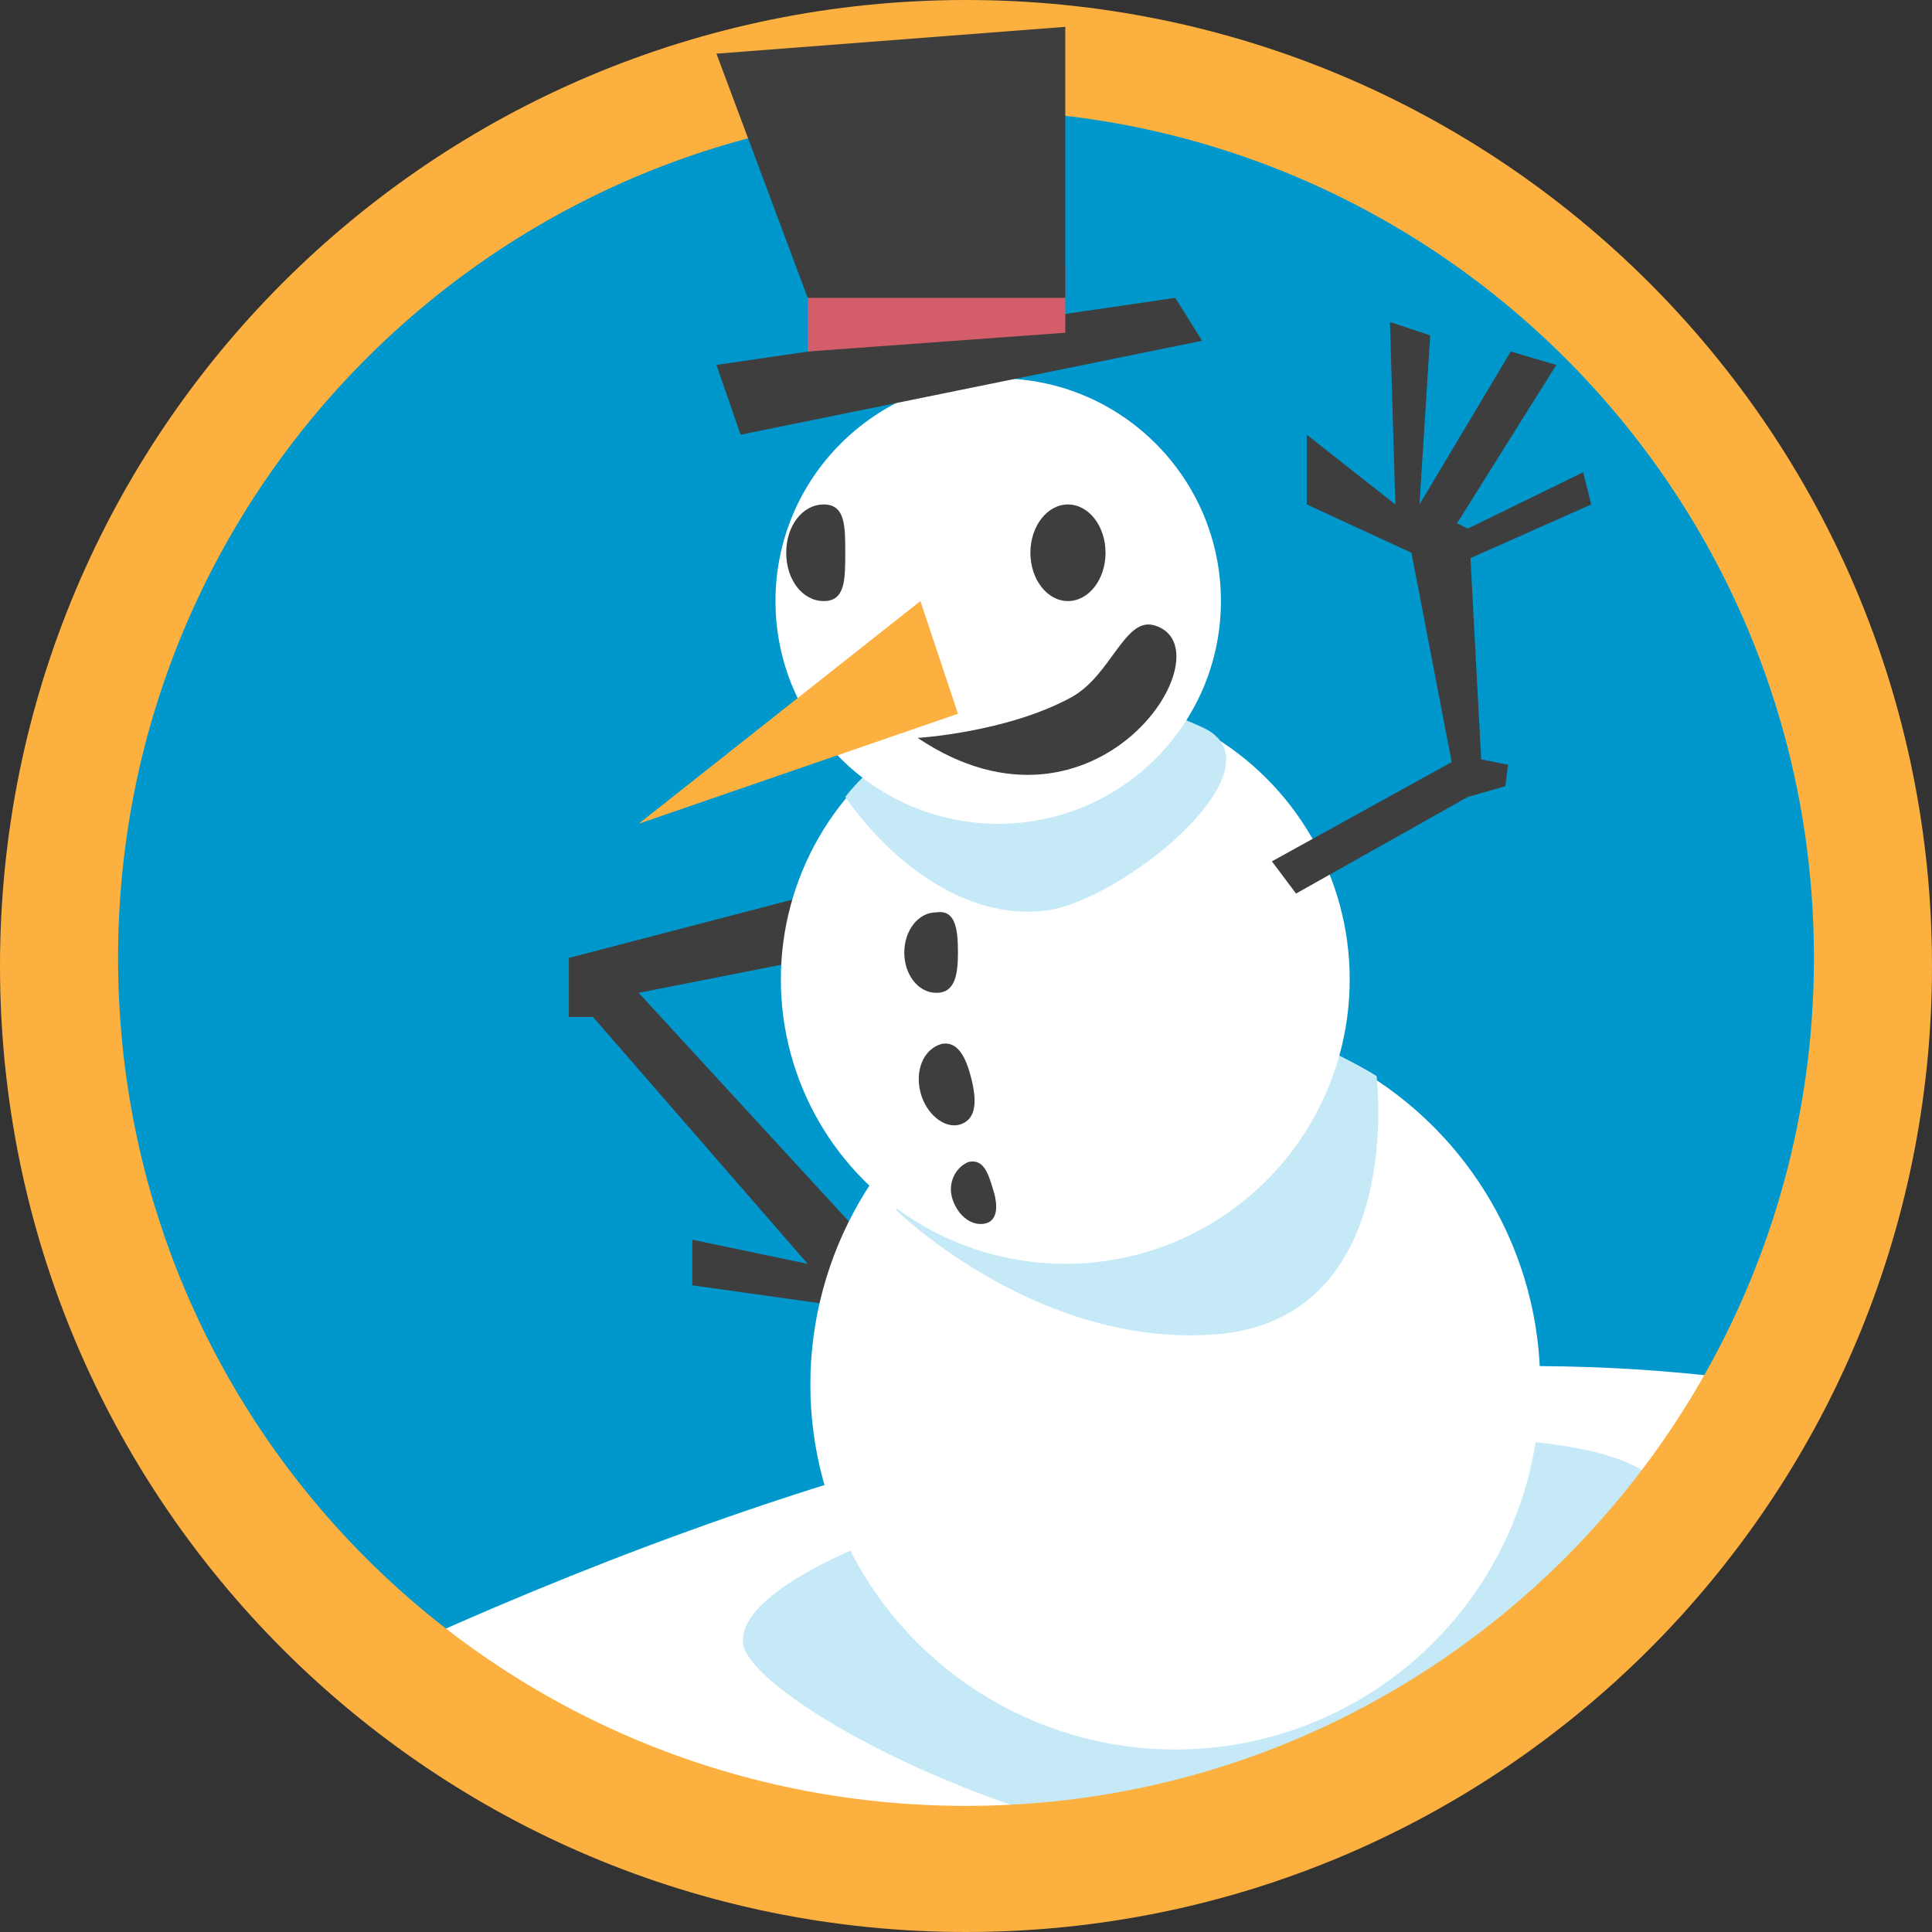 <?xml version="1.0" encoding="utf-8"?>
<!-- Generator: Adobe Illustrator 18.1.0, SVG Export Plug-In . SVG Version: 6.00 Build 0)  -->
<svg version="1.1" id="Layer_1" xmlns="http://www.w3.org/2000/svg" xmlns:xlink="http://www.w3.org/1999/xlink" x="0px" y="0px"
	 viewBox="0 0 72 72" enable-background="new 0 0 72 72" xml:space="preserve">
<rect x="0" y="0" width="72" height="72" fill="#333333" stroke="none"/>
<circle id="_x2E_svg_372_" fill="#0098CC" cx="36.2" cy="35.6" r="33.2"/>
<path id="_x2E_svg_371_" fill="#FFFFFF" d="M66.2,51.6c-18.6-2.9-38.3,3.9-51.6,10c0,0,7.2,9.6,25.1,8.7S66.2,51.6,66.2,51.6z"/>
<polygon id="_x2E_svg_370_" fill="#3F3E3F" points="30.4,33.3 21.2,35.7 21.2,37.9 22.1,37.9 30.1,47.1 25.8,46.2 25.8,47.9 
	31.5,48.7 31.8,45.7 23.8,37 30.4,35.7 "/>
<path id="_x2E_svg_369_" fill="#C5E9F6" d="M61.7,58.5c0.8-0.9,0.4-2.2,0.3-2.7c-0.4-2.3-8.4-2.9-17.8-1.4
	c-9.5,1.5-16.9,4.6-16.5,6.9c0.3,1.6,6.8,5.5,14,7.1C41.6,68.4,53.8,68.2,61.7,58.5z"/>
<path id="_x2E_svg_368_" fill="#FBB040" d="M36,0C16.1,0,0,16.1,0,36c0,19.9,16.1,36,36,36s36-16.1,36-36C72,16.1,55.9,0,36,0z
	 M36,67.3c-17.5,0-31.6-14.1-31.6-31.6C4.4,18.2,18.6,4.1,36,4.1s31.6,14.1,31.6,31.6C67.6,53.1,53.5,67.3,36,67.3z"/>
<circle id="_x2E_svg_367_" fill="#FFFFFF" cx="43.8" cy="51.6" r="13.6"/>
<path id="_x2E_svg_366_" fill="#C5E9F6" d="M33.4,45.1c0,0,5.4,5.3,12.2,4.6c6.8-0.8,5.7-9.6,5.7-9.6S37.8,31.5,33.4,45.1z"/>
<circle id="_x2E_svg_365_" fill="#FFFFFF" cx="39.7" cy="36.5" r="10.6"/>
<path id="_x2E_svg_364_" fill="#C5E9F6" d="M44.8,27.1c3.1,1.4-2.6,6.2-5.6,6.8c-2.9,0.5-5.8-1.5-7.7-4.2
	C31.5,29.7,36.3,23.2,44.8,27.1z"/>
<circle id="_x2E_svg_363_" fill="#FFFFFF" cx="37.2" cy="22.4" r="8.3"/>
<polygon id="_x2E_svg_362_" fill="#FBB040" points="34.3,22.4 23.8,30.7 35.7,26.6 "/>
<polygon id="_x2E_svg_361_" fill="#3F3E3F" points="27.6,16.2 44.8,12.7 43.8,11.1 26.7,13.6 "/>
<polygon id="_x2E_svg_360_" fill="#D35D68" points="30.1,13.1 30.1,11.1 39.7,9.9 39.7,12.4 "/>
<polygon id="_x2E_svg_359_" fill="#3F3E3F" points="30.1,11.1 26.7,2 39.7,1 39.7,11.1 "/>
<ellipse id="_x2E_svg_358_" fill="#3F3E3F" cx="39.8" cy="20.6" rx="1.4" ry="1.8"/>
<path id="_x2E_svg_357_" fill="#3F3E3F" d="M31.5,20.6c0,1,0,1.8-0.8,1.8c-0.8,0-1.4-0.8-1.4-1.8c0-1,0.6-1.8,1.4-1.8
	C31.5,18.8,31.5,19.6,31.5,20.6z"/>
<path id="_x2E_svg_356_" fill="#3F3E3F" d="M34.2,27.5c0,0,3.3-0.2,5.7-1.5c1.5-0.8,2-3,3.1-2.7C45.9,24.1,40.9,32,34.2,27.5z"/>
<polyline id="_x2E_svg_355_" fill="#3F3E3F" points="47.4,32.1 54.1,28.4 52.6,20.6 48.7,18.8 48.7,16.2 52,18.8 51.8,12 53.3,12.5 
	52.9,18.8 56.3,13.1 58,13.6 54.3,19.5 54.7,19.7 59,17.6 59.3,18.8 54.8,20.8 55.2,28.3 56.2,28.5 56.1,29.3 54.7,29.7 48.3,33.3 
	"/>
<path id="_x2E_svg_354_" fill="#C5E9F6" d="M49.9,39.4"/>
<path id="_x2E_svg_353_" fill="#3F3E3F" d="M35.7,35.5c0,0.8-0.1,1.5-0.8,1.5c-0.7,0-1.2-0.7-1.2-1.5c0-0.8,0.5-1.5,1.2-1.5
	C35.6,33.9,35.7,34.6,35.7,35.5z"/>
<path id="_x2E_svg_352_" fill="#3F3E3F" d="M36.2,40.2c0.2,0.8,0.2,1.5-0.4,1.7c-0.6,0.2-1.3-0.4-1.5-1.2c-0.2-0.8,0.1-1.6,0.8-1.8
	C35.7,38.8,36,39.4,36.2,40.2z"/>
<path id="_x2E_svg_351_" fill="#3F3E3F" d="M37,44.3c0.2,0.6,0.2,1.2-0.3,1.3c-0.5,0.1-1-0.3-1.2-0.9c-0.2-0.6,0.1-1.2,0.6-1.4
	C36.6,43.2,36.8,43.6,37,44.3z"/>
<g>
</g>
<g>
</g>
<g>
</g>
<g>
</g>
<g>
</g>
<g>
</g>
<g>
</g>
<g>
</g>
<g>
</g>
<g>
</g>
<g>
</g>
<g>
</g>
<g>
</g>
<g>
</g>
<g>
</g>
</svg>
